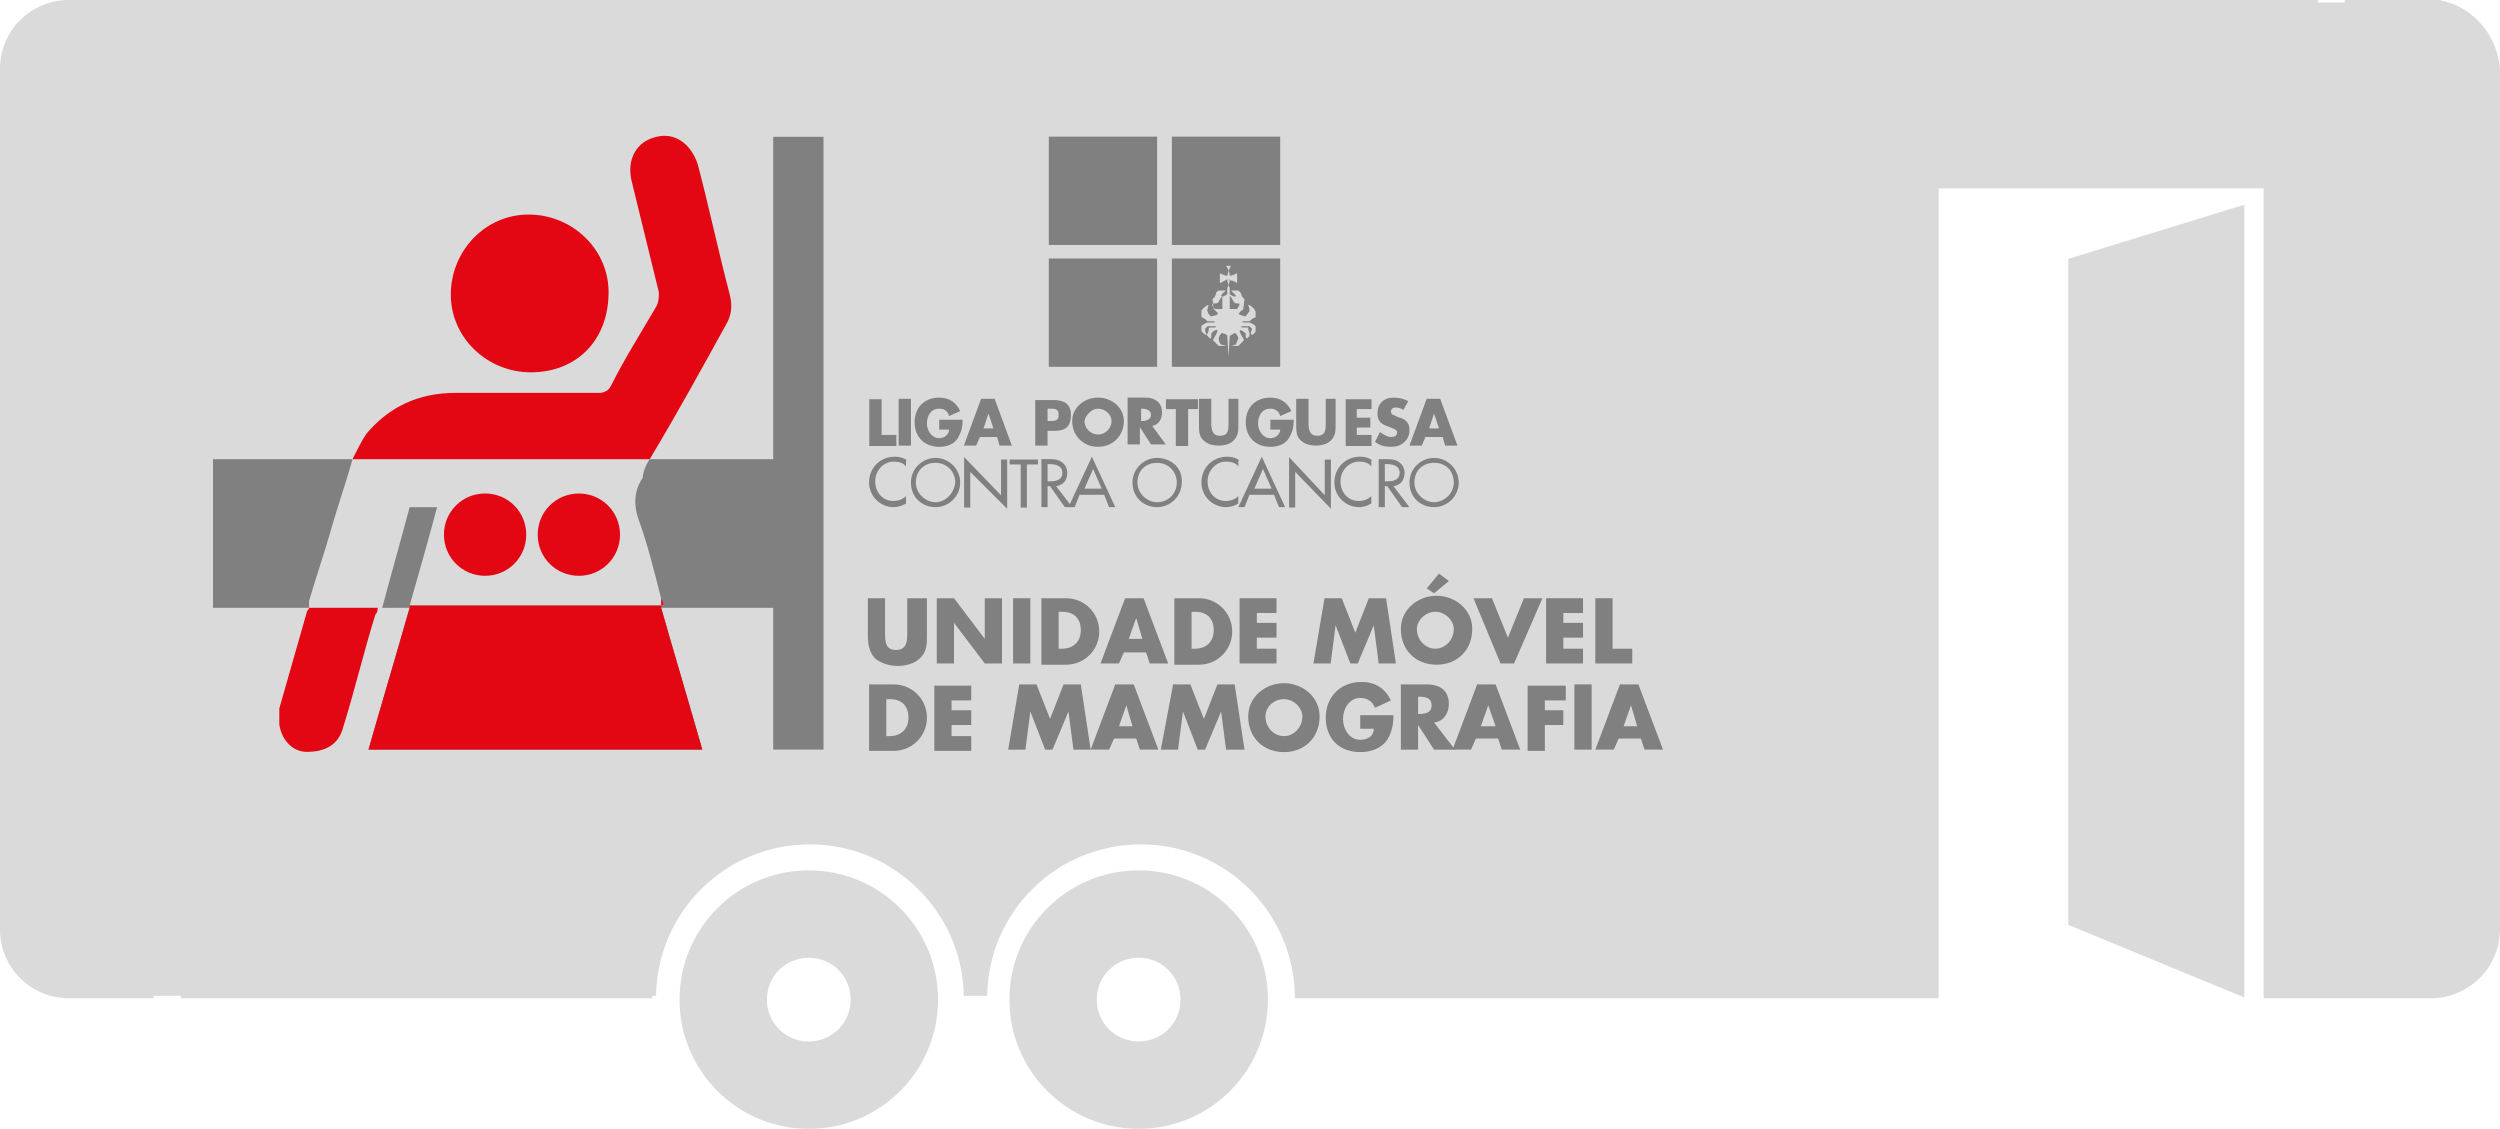 <?xml version="1.0" encoding="UTF-8" standalone="no"?>
<!-- Created with Inkscape (http://www.inkscape.org/) -->
<svg id="svg4472" xmlns:rdf="http://www.w3.org/1999/02/22-rdf-syntax-ns#" xmlns="http://www.w3.org/2000/svg" height="462.34" viewBox="0 0 1023.998 462.338" width="1024" version="1.1" xmlns:cc="http://creativecommons.org/ns#" xmlns:dc="http://purl.org/dc/elements/1.1/">
 <g fill="#dadada">
  <path id="path3400" d="m1001.3 0.5c-1.008 0-1.513-0.504-2.017-0.504h-1.008-3.025-34.789v1.008h-11.092v-1.008h-921.15c-15.63 0-28.235 12.605-28.235 28.235v352.42c0 15.63 12.605 28.235 28.235 28.235h34.789v-1.008h11.092v1.008h193.1v-1.008h1.513c0.504-34.285 28.235-62.015 63.022-62.015 34.285 0 62.519 27.729 63.022 62.015h9.579c0.504-34.285 28.235-62.015 63.022-62.015 34.789 0 63.022 28.235 63.022 63.022h263.7v-331.73h133.1v331.75h68.569c7.563 0 14.117-3.025 19.158-7.563 5.546-5.042 9.075-12.605 9.075-20.672v-352.41c-1.008-13.613-10.588-24.704-22.689-27.729z"/>
  <path id="path3402" d="m331.28 426.58c-9.58 0-17.142-7.563-17.142-17.142 0-9.579 7.563-17.142 17.142-17.142 9.579 0 17.142 7.563 17.142 17.142 0 9.58-7.563 17.142-17.142 17.142m0-70.082c-29.243 0-52.939 23.697-52.939 52.939 0 29.243 23.697 52.939 52.939 52.939 29.243 0 52.939-23.697 52.939-52.939 0-29.243-23.697-52.939-52.939-52.939"/>
  <path id="path3404" d="m466.39 426.58c-9.58 0-17.142-7.563-17.142-17.142 0-9.579 7.563-17.142 17.142-17.142 9.579 0 17.142 7.563 17.142 17.142 0 9.58-7.563 17.142-17.142 17.142m0-70.082c-29.243 0-52.939 23.697-52.939 52.939 0 29.243 23.697 52.939 52.939 52.939 29.243 0 52.939-23.697 52.939-52.939 0-29.243-23.697-52.939-52.939-52.939"/>
  <polygon id="polygon3406" transform="matrix(5.042 0 0 5.042 -4045.6 -5589.4)" points="984.7 1125.2 984.7 1189.6 970.4 1183.7 970.4 1129.6"/>
 </g>
 <g fill-rule="evenodd" fill="#808080">
  <path id="path3412" d="m371.6 188.57c-1.513-1.008-3.025-1.513-5.042-1.513-6.05 0-10.588 4.538-10.588 10.588 0 5.546 4.538 10.084 10.084 10.084 1.513 0 3.529-0.504 5.042-1.513v-3.025c-1.513 1.513-3.529 2.017-5.042 2.017-4.538 0-7.563-3.529-7.563-8.067s3.529-8.067 7.563-8.067c2.017 0 4.034 0.504 5.042 2.017v-2.521z"/>
  <path id="path3414" d="m383.2 187.56c-5.546 0-10.084 4.538-10.084 10.084 0 6.05 4.538 10.084 10.084 10.084 5.546 0 10.084-4.538 10.084-10.084 0-5.546-4.538-10.084-10.084-10.084zm0 18.151c-4.034 0-8.067-3.529-8.067-8.067s3.025-8.067 8.067-8.067c4.538 0 8.067 3.529 8.067 8.067-0.504 4.538-4.034 8.067-8.067 8.067z"/>
  <polygon id="polygon3416" transform="matrix(5.042 0 0 5.042 -4045.6 -5589.4)" points="884.2 1149.9 884.2 1145.9 883.7 1145.9 883.7 1148.8 880.7 1145.7 880.7 1149.8 881.2 1149.8 881.2 1146.9"/>
  <polygon id="polygon3418" transform="matrix(5.042 0 0 5.042 -4045.6 -5589.4)" points="884.4 1145.9 884.4 1146.3 885.3 1146.3 885.3 1149.8 885.8 1149.8 885.8 1146.3 886.7 1146.3 886.7 1145.9"/>
  <path id="path3420" d="m432.61 199.16c3.025-0.504 4.538-2.521 4.538-5.546 0-2.017-1.008-3.529-2.521-4.538-1.513-1.008-3.529-1.008-5.042-1.008h-3.025v19.663h2.521v-8.571h1.008l6.05 8.571h3.025l-6.554-8.571zm-3.529-9.075h0.504c2.521 0 5.546 0.504 5.546 3.529s-2.521 3.529-5.042 3.529h-1.008v-7.059z"/>
  <path id="path3422" d="m452.27 202.68 2.017 5.042h2.521l-9.579-20.672-9.579 20.672h2.521l2.017-5.042h10.084zm-1.008-2.521h-7.059l3.529-8.067 3.529 8.067z"/>
  <path id="path3424" d="m473.95 187.56c-5.546 0-10.084 4.538-10.084 10.084 0 6.05 4.538 10.084 10.084 10.084 5.546 0 10.084-4.538 10.084-10.084 0.504-5.546-4.034-10.084-10.084-10.084zm0 18.151c-4.034 0-8.067-3.529-8.067-8.067s3.025-8.067 8.067-8.067c4.538 0 8.067 3.529 8.067 8.067s-3.529 8.067-8.067 8.067z"/>
  <path id="path3426" d="m507.73 188.57c-1.513-1.008-3.025-1.513-5.042-1.513-6.05 0-10.588 4.538-10.588 10.588 0 5.546 4.538 10.084 10.084 10.084 1.513 0 3.529-0.504 5.042-1.513v-3.025c-1.513 1.513-3.529 2.017-5.042 2.017-4.538 0-7.563-3.529-7.563-8.067s3.529-8.067 7.563-8.067c2.017 0 4.034 0.504 5.042 2.017v-2.521z"/>
  <path id="path3428" d="m521.85 202.68 2.017 5.042h2.521l-9.579-20.672-9.579 20.672h2.521l2.017-5.042h10.084zm-1.008-2.521h-7.059l3.529-8.067 3.529 8.067z"/>
  <polygon id="polygon3430" transform="matrix(5.042 0 0 5.042 -4045.6 -5589.4)" points="910.5 1149.9 910.5 1145.9 910 1145.9 910 1148.8 907.1 1145.7 907.1 1149.8 907.6 1149.8 907.6 1146.9"/>
  <path id="path3432" d="m562.19 188.57c-1.513-1.008-3.025-1.513-5.042-1.513-6.05 0-10.588 4.538-10.588 10.588 0 5.546 4.538 10.084 10.084 10.084 1.513 0 3.529-0.504 5.042-1.513v-3.025c-1.513 1.513-3.529 2.017-5.042 2.017-4.538 0-7.563-3.529-7.563-8.067s3.529-8.067 7.563-8.067c2.017 0 4.034 0.504 5.042 2.017v-2.521z"/>
  <path id="path3434" d="m570.76 199.16c3.025-0.504 4.538-2.521 4.538-5.546 0-2.017-1.008-3.529-2.521-4.538-1.513-1.008-3.529-1.008-5.042-1.008h-3.025v19.663h2.521v-8.571h1.008l6.05 8.571h3.025l-6.554-8.571zm-3.529-9.075h0.504c2.521 0 5.546 0.504 5.546 3.529s-2.521 3.529-5.042 3.529h-1.008v-7.059z"/>
  <path id="path3436" d="m587.4 187.56c-5.546 0-10.084 4.538-10.084 10.084 0 6.05 4.538 10.084 10.084 10.084 5.546 0 10.084-4.538 10.084-10.084 0-5.546-4.538-10.084-10.084-10.084zm0 18.151c-4.034 0-8.067-3.529-8.067-8.067s3.025-8.067 8.067-8.067c5.042 0 8.067 3.529 8.067 8.067s-4.034 8.067-8.067 8.067z"/>
  <polygon id="polygon3438" transform="matrix(5.042 0 0 5.042 -4045.6 -5589.4)" points="874 1143.9 874 1141 873 1141 873 1144.8 875.2 1144.8 875.2 1143.9"/>
  <rect id="rect3440" height="19.159" width="5.042" y="163.36" x="368.08"/>
  <path id="path3442" d="m384.71 171.93v4.034h4.034c0 2.017-2.017 3.529-4.034 3.529-3.025 0-5.042-3.025-5.042-6.05s1.513-6.05 5.042-6.05c2.017 0 3.529 1.008 4.034 3.025l4.538-2.017c-1.513-3.529-4.538-5.546-8.571-5.546-6.05 0-10.084 4.034-10.084 10.084 0 6.05 4.034 10.084 10.084 10.084 3.025 0 6.05-1.008 7.563-3.529s2.017-4.538 2.017-7.563h-9.579z"/>
  <path id="path3444" d="m408.41 178.99 1.008 3.529h5.042l-7.059-19.159h-5.546l-7.059 19.159h5.042l1.513-3.529h7.059zm-1.513-3.529h-4.034l2.017-6.05 2.017 6.05z"/>
  <path id="path3446" d="m424.04 182.52h5.042v-6.05h3.025c4.538 0 6.554-2.017 6.554-6.554s-3.025-6.05-7.059-6.05h-7.563v18.655zm5.042-15.126h1.008c2.017 0 3.529 0 3.529 2.521s-1.513 2.521-3.529 2.521h-1.008v-5.042z"/>
  <path id="path3448" d="m449.75 162.85c-5.546 0-10.588 4.034-10.588 9.579 0 6.05 4.538 10.588 10.588 10.588 6.05 0 10.588-4.538 10.588-10.588 0-5.546-5.042-9.579-10.588-9.579zm0 4.538c3.025 0 5.546 2.521 5.546 5.042 0 3.025-2.521 5.546-5.546 5.546s-5.546-2.521-5.546-5.546c0.504-2.521 3.025-5.042 5.546-5.042z"/>
  <path id="path3450" d="m471.94 174.45c2.521-0.504 4.034-2.521 4.034-5.546 0-4.034-3.025-6.05-6.554-6.05h-7.563v19.159h5.042v-7.059l4.538 7.059h6.05l-5.546-7.563zm-4.538-7.059c2.017 0 4.034 0.504 4.034 2.521s-2.017 2.521-3.529 2.521h-0.504v-5.042z"/>
  <polygon id="polygon3452" transform="matrix(5.042 0 0 5.042 -4045.6 -5589.4)" points="897.1 1141 897.1 1141.8 897.9 1141.8 897.9 1144.8 898.9 1144.8 898.9 1141.8 899.7 1141.8 899.7 1141"/>
  <path id="path3454" d="m503.2 163.36v10.084c0 2.521 0 5.042-3.529 5.042-3.025 0-3.529-2.521-3.529-5.042v-10.084h-5.042v10.588c0 2.521 0 5.042 2.017 6.554 1.513 1.513 4.034 2.017 6.05 2.017s4.538-0.504 6.05-2.017c2.017-2.017 2.017-4.034 2.017-6.554v-10.588h-4.034z"/>
  <path id="path3456" d="m520.34 171.93v4.034h4.034c0 2.017-2.017 3.529-4.034 3.529-3.025 0-5.042-3.025-5.042-6.05s1.513-6.05 5.042-6.05c2.017 0 3.529 1.008 4.034 3.025l4.538-2.017c-1.513-3.529-4.538-5.546-8.571-5.546-6.05 0-10.084 4.034-10.084 10.084 0 6.05 4.034 10.084 10.084 10.084 3.025 0 6.05-1.008 7.563-3.529s2.017-4.538 2.017-7.563h-9.579z"/>
  <path id="path3458" d="m543.03 163.36v10.084c0 2.521 0 5.042-3.529 5.042-3.025 0-3.529-2.521-3.529-5.042v-10.084h-5.042v10.588c0 2.521 0 5.042 2.017 6.554 1.513 1.513 4.034 2.017 6.05 2.017s4.538-0.504 6.05-2.017c2.017-2.017 2.017-4.034 2.017-6.554v-10.588h-4.034z"/>
  <polygon id="polygon3460" transform="matrix(5.042 0 0 5.042 -4045.6 -5589.4)" points="912.6 1141.8 913.8 1141.8 913.8 1141 911.7 1141 911.7 1144.8 913.8 1144.8 913.8 1143.9 912.6 1143.9 912.6 1143.3 913.7 1143.3 913.7 1142.5 912.6 1142.5"/>
  <path id="path3462" d="m576.81 164.37c-1.513-1.008-4.034-1.513-6.05-1.513-4.034 0-6.554 2.521-6.554 6.554 0 3.529 2.017 4.538 5.042 5.546 1.008 0.504 3.025 1.008 3.025 2.017 0 1.513-1.008 2.017-2.521 2.017-1.513 0-3.025-1.008-4.538-2.017l-2.017 4.034c2.017 1.513 4.034 2.017 6.554 2.017 2.017 0 4.034-0.504 5.546-2.017 1.513-1.513 2.017-3.025 2.017-5.042 0-3.025-2.017-4.538-4.538-5.042l-1.008-0.504c-1.008-0.504-2.017-0.504-2.017-2.017 0-1.008 1.008-1.513 2.017-1.513 1.008 0 2.521 0.504 3.025 1.008l2.017-3.529z"/>
  <path id="path3464" d="m590.92 178.99 1.008 3.529h5.042l-7.059-19.159h-5.546l-7.059 19.159h5.042l1.513-3.529h7.059zm-1.513-3.529h-4.034l2.017-6.05 2.017 6.05z"/>
  <rect id="rect3466" height="44.368" width="44.368" y="55.97" x="480"/>
  <rect id="rect3468" height="44.368" width="44.368" y="105.88" x="429.59"/>
  <rect id="rect3470" height="44.368" width="44.368" y="105.88" x="480"/>
 </g>
 <path id="path3472" d="m503.7 121.01v5.546h3.025s1.008-1.513 1.008-2.017c0-0.504-1.513 0-2.017-0.504l-0.504-0.504c0-0.504-1.513-2.521-1.513-2.521zm-3.025 0-1.513 2.521s0 0.504-0.504 0.504c-0.504 0.504-2.017 0-2.017 0.504-0.504 0.504 1.008 2.017 1.008 2.017h3.025v-5.546zm3.529-12.1s-1.008 1.513-1.513 4.034c0 0 1.008 0.504 4.034-1.008v4.034s-0.504-0.504-2.017-1.008c-0.504 0-1.513-0.504-2.017-0.504 0 0 0 1.513 1.008 3.529v2.521s1.513 1.008 2.017 1.008c0.504 0 0.504-0.504 0.504-0.504l-2.017-2.017h3.025l1.008 1.008 0.504 1.513 1.008 1.008-0.504 4.034c0 0.504-1.008 0.504-1.513 1.513-1.008 0.504 0.504 1.008 0.504 1.008s1.513 0.504 2.017 0.504c0 0 1.008-1.513 1.513-2.017v-1.008c0-0.504-0.504-1.513-0.504-1.513s0-0.504 0.504 0c0.504 0 2.017 1.513 2.017 1.513s0 0.504 0.504 1.008v2.017c0 0.504 0 0.504-0.504 0.504-1.008 0.504-2.017 1.513-2.017 1.513h-2.521c-0.504 0-0.504 0.504 0 0.504h2.521c0.504 0 2.017 1.008 2.017 1.008l0.504 0.504v2.017c0 0.504-1.008 1.513-1.513 1.513l-0.504-0.504c0-0.504 0.504-1.513 0.504-1.513v-0.504l-1.008-1.008h-0.504-2.521c-0.504 0-0.504 0.504 0 0.504h2.017c0.504 0 0.504 0 0.504 0.504 0 0.504 0.504 1.513 0.504 2.017v1.008l-1.008 1.008-0.504-0.504v-1.513l-0.504-0.504-1.513-1.008-0.504 0.504c0 0.504 1.513 3.025 1.513 3.025s0.504 0.504 0 1.008c-0.504 0.504-2.017 2.017-2.017 2.017h-0.504-2.521c0.504 0 1.513-0.504 1.513-0.504h0.504s0.504-1.513 1.008-2.521c0-0.504-0.504-1.513-1.008-2.017-0.504-0.504-1.008 0-1.008 0s-0.504 0.504-1.008 0.504c0 0.504 0 0-0.504 0.504 0 0.504-0.504 8.571-0.504 8.571s-0.504-8.571-0.504-8.571c0-0.504 0-0.504-0.504-0.504 0-0.504-1.008-0.504-1.008-0.504s-0.504-0.504-1.008 0c-0.504 0.504-1.008 1.513-1.008 2.017 0 1.008 0.504 2.017 1.008 2.521h0.504l1.513 0.504h-2.521-0.504l-2.017-2.017c-0.504-0.504 0-1.008 0-1.008s1.513-2.521 1.513-3.025c0-0.504 0-0.504-0.504-0.504 0 0-1.513 0.504-1.513 1.008l-0.504 0.504v1.513c0 0.504-0.504 0.504-0.504 0.504l-1.008-1.008c-0.504-0.504-0.504-1.008 0-1.008 0 0 0.504-1.008 0.504-2.017 0-0.504 0.504-0.504 0.504-0.504h2.017c0.504 0 0.504-0.504 0-0.504h-2.521-0.504l-1.008 1.008v0.504s0 1.008 0.504 1.513c0 0.504-0.504 0.504-0.504 0.504l-1.513-1.513v-2.017c0-0.504 0.504-0.504 0.504-0.504s1.513-1.008 2.017-1.008h2.521c0.504 0 0.504-0.504 0-0.504h-2.521s-1.008-1.008-2.017-1.513c-0.504 0-0.504-0.504-0.504-0.504v-2.017c0-0.504 0-0.504 0.504-1.008 0 0 1.513-1.513 2.017-1.513h0.504s-0.504 1.008-0.504 1.513c0 0.504-0.504 0.504 0 1.008 0 0.504 1.008 2.017 1.513 2.017 0 0 2.017-0.504 2.017-0.504s1.008-0.504 0.504-1.008l-1.513-1.513-0.504-4.034 1.008-1.008 0.504-1.513c0-0.504 1.008-1.008 1.008-1.008h3.025c-0.504 0.504-1.513 1.008-2.017 2.017l0.504 0.504c0.504 0 2.017-1.008 2.017-1.008v-2.521c1.008-2.017 1.008-3.529 1.008-3.529-1.008 0-1.513 0-2.017 0.504-1.008 0.504-2.017 1.008-2.017 1.008v-4.034c3.025 1.513 4.034 1.008 4.034 1.008 0-2.017-1.513-4.034-1.513-4.034h2.017z" fill-rule="evenodd" fill="#dadada"/>
 <g fill="#808080">
  <rect id="rect3474" fill-rule="evenodd" height="44.368" width="44.368" y="55.97" x="429.59"/>
  <path id="path3478" d="m379.67 245.04v15.126c0 3.529 0 7.059-3.025 9.579-2.017 2.017-5.546 3.025-9.075 3.025-3.025 0-6.554-1.008-9.075-3.025-2.521-2.521-3.025-6.05-3.025-9.579v-15.126h7.059v14.117c0 3.529 0 7.059 4.538 7.059s4.538-4.034 4.538-7.059v-14.117h8.067z"/>
  <path id="path3480" d="m383.7 245.04h7.059l12.605 16.638v-16.638h7.059v26.722h-7.059l-12.605-16.638v16.638h-7.059v-26.722z"/>
  <path id="path3482" d="m422.02 271.76h-7.059v-26.722h7.059v26.722z"/>
  <path id="path3484" d="m426.56 245.04h10.084c7.563 0 13.613 6.05 13.613 13.613s-6.05 13.613-13.613 13.613h-10.084v-27.226zm7.059 20.672h1.513c4.034 0 7.563-2.521 7.563-7.563 0-5.042-3.025-7.563-7.563-7.563h-1.513v15.126z"/>
  <path id="path3486" d="m460.34 267.22-2.017 4.538h-7.563l10.084-26.722h7.563l10.084 26.722h-7.563l-1.513-4.538h-9.075zm5.042-14.117-3.025 8.571h5.546l-2.521-8.571z"/>
  <path id="path3488" d="m481.01 245.04h10.084c7.563 0 13.613 6.05 13.613 13.613s-6.05 13.613-13.613 13.613h-10.084v-27.226zm7.059 20.672h1.513c4.034 0 7.563-2.521 7.563-7.563 0-5.042-3.025-7.563-7.563-7.563h-1.513v15.126z"/>
  <path id="path3490" d="m514.79 250.58v4.538h8.067v6.05h-8.067v4.538h8.067v6.05h-15.126v-26.722h15.126v6.05h-8.067z"/>
  <path id="path3492" d="m542.52 245.04h7.059l5.546 14.117 5.546-14.117h7.059l4.034 26.722h-7.059l-2.017-15.63-6.554 15.63h-3.025l-6.05-15.63-2.017 15.63h-7.059l4.538-26.722z"/>
  <path id="path3494" d="m603.03 257.64c0 8.571-6.05 14.621-14.621 14.621-8.571 0-14.621-6.05-14.621-14.621 0-8.067 7.059-13.613 14.621-13.613 7.563 0 14.621 5.546 14.621 13.613zm-22.688 0c0 4.538 3.529 8.067 7.563 8.067s7.563-3.529 7.563-8.067c0-3.529-3.529-7.059-7.563-7.059s-7.563 3.529-7.563 7.059zm7.059-14.621-3.025-2.017 5.042-6.05 4.034 3.025-6.05 5.042z"/>
  <path id="path3496" d="m617.65 261.17 6.554-16.134h7.563l-11.596 26.722h-5.546l-11.092-26.722h7.563l6.554 16.134z"/>
  <path id="path3498" d="m640.34 250.58v4.538h8.067v6.05h-8.067v4.538h8.067v6.05h-15.126v-26.722h15.126v6.05h-8.067z"/>
  <path id="path3500" d="m660 265.71h8.571v6.05h-15.126v-26.722h7.059v20.672z"/>
  <path id="path3504" d="m355.97 280.33h10.084c7.563 0 13.613 6.05 13.613 13.613s-6.05 13.613-13.613 13.613h-10.084v-27.226zm7.059 21.176h1.513c4.034 0 7.563-2.521 7.563-7.563 0-5.042-3.025-7.563-7.563-7.563h-1.513v15.126z"/>
  <path id="path3506" d="m389.76 286.38v4.538h8.067v6.05h-8.067v4.538h8.067v6.05h-15.126v-26.722h15.126v6.05h-8.067z"/>
  <path id="path3508" d="m417.49 280.33h7.059l5.546 14.117 5.546-14.117h7.059l4.034 26.722h-7.059l-2.017-15.63-6.554 15.63h-3.025l-6.05-15.63-2.017 15.63h-7.059l4.538-26.722z"/>
  <path id="path3510" d="m456.31 302.51-2.017 4.538h-7.563l10.084-26.722h7.563l10.084 26.722h-7.563l-1.513-4.538h-9.075zm5.042-13.613-3.025 8.571h5.546l-2.521-8.571z"/>
  <path id="path3512" d="m480.51 280.33h7.059l5.546 14.117 5.546-14.117h7.059l4.034 26.722h-7.563l-2.017-15.63-6.554 15.63h-3.025l-6.05-15.63-2.017 15.63h-7.059l5.042-26.722z"/>
  <path id="path3514" d="m540.51 293.44c0 8.571-6.05 14.621-14.621 14.621-8.571 0-14.621-6.05-14.621-14.621 0-8.067 7.059-13.613 14.621-13.613 7.563 0 14.621 5.546 14.621 13.613zm-22.184 0c0 4.538 3.529 8.067 7.563 8.067s7.563-3.529 7.563-8.067c0-3.529-3.529-7.059-7.563-7.059-4.538 0-7.563 3.529-7.563 7.059z"/>
  <path id="path3516" d="m570.76 292.43c0 4.034-0.504 7.059-2.521 10.588-2.521 3.529-6.554 5.042-11.092 5.042-8.571 0-14.117-5.546-14.117-14.117 0-8.571 6.05-14.621 14.621-14.621 5.546 0 9.579 2.521 12.1 7.563l-6.554 3.025c-1.008-2.521-3.025-4.034-6.05-4.034-4.538 0-7.059 4.538-7.059 8.571s2.521 8.571 7.059 8.571c3.025 0 5.546-1.513 5.546-4.538h-5.546v-5.546h13.613z"/>
  <path id="path3518" d="m595.97 307.05h-8.571l-6.554-10.084v10.084h-7.059v-26.722h10.588c5.546 0 9.075 2.521 9.075 8.067 0 3.529-2.017 7.059-6.05 7.563l8.571 11.092zm-15.126-14.621h0.504c2.521 0 5.042-0.504 5.042-3.529s-2.521-3.529-5.042-3.529h-0.504v7.059z"/>
  <path id="path3520" d="m604.54 302.51-2.017 4.538h-7.563l10.084-26.722h7.563l10.084 26.722h-7.563l-1.513-4.538h-9.075zm5.042-13.613-3.025 8.571h6.05l-3.025-8.571z"/>
  <path id="path3522" d="m632.77 286.38v4.538h7.563v6.05h-7.563v10.588h-7.059v-26.722h15.63v6.05h-8.571z"/>
  <path id="path3524" d="m651.93 307.05h-7.059v-26.722h7.059v26.722z"/>
  <path id="path3526" d="m663.02 302.51-2.017 4.538h-7.563l10.084-26.722h7.563l10.084 26.722h-7.563l-1.513-4.538h-9.075zm5.042-13.613-3.025 8.571h5.546l-2.521-8.571z"/>
 </g>
 <rect id="rect3578" height="0" width="0" y="182.01" x="118.5" fill="#fff"/>
 <g fill-rule="evenodd" clip-rule="evenodd">
  <path id="path649" d="m266.13 188.09h50.575v-132.06h20.605v251h-20.605v-58.067h-45.892c5.619 19.668 11.239 38.399 16.858 58.067h-136.74c5.619-19.668 11.239-38.399 16.858-58.067h-11.239c3.746-14.049 7.493-27.161 11.239-41.209h11.239c-3.746 14.049-7.493 27.161-11.239 40.273h103.96c0-0.937 0-1.873-0.937-2.81-2.81-11.239-5.619-22.478-9.366-32.78-1.873-5.619-1.873-11.239 1.873-16.858 0-1.873 0.937-4.683 2.81-7.493z" fill="#808080"/>
  <path id="path651" d="m144.37 188.09c1.873-3.746 3.746-7.493 5.619-10.302 9.366-11.239 21.541-16.858 36.526-16.858h59.004c1.873 0 3.746-0.937 4.683-2.81 5.619-11.239 12.175-21.541 18.731-32.78 0.937-1.873 0.937-3.746 0.937-5.619-3.746-14.985-7.493-30.907-11.239-45.892-1.873-8.429 1.873-15.922 10.302-17.795 7.493-1.873 14.049 2.81 16.858 11.239 4.683 17.795 8.429 35.59 13.112 53.385 0.937 3.746 0.937 7.493-0.937 11.239-10.302 18.731-20.605 37.463-31.843 56.194h-118.01-3.746z" fill="#e30613"/>
  <path id="path653" d="m217.43 152.5c-17.795 0-32.78-14.049-32.78-31.843 0-17.795 14.049-32.78 31.843-32.78 17.795 0 32.78 14.049 32.78 31.843 0 19.668-13.112 32.78-31.843 32.78z" fill="#e30613"/>
  <path id="path655" d="m126.58 248.96h-1.873-35.59-1.873v-60.877h1.873 53.385 1.873c-2.81 10.302-6.556 20.605-9.366 30.907-2.81 9.366-5.619 17.795-8.429 27.161v2.81z" fill="#808080"/>
  <g fill="#e30613">
   <path id="path657" d="m126.58 248.96h5.619 22.478c0 0.937 0 1.873-0.937 2.81-4.683 14.985-8.429 30.907-13.112 45.892-1.873 7.493-7.493 10.302-14.985 10.302-5.619 0-10.302-4.683-11.239-11.239v-6.556l11.239-39.336c0-0.937 0.937-0.937 0.937-1.873z"/>
   <path id="path659" d="m237.1 202.14c9.366 0 16.858 7.493 16.858 16.858 0 9.366-7.493 16.858-16.858 16.858-9.366 0-16.858-7.493-16.858-16.858 0-9.366 7.493-16.858 16.858-16.858z"/>
   <path id="path661" d="m181.84 218.99c0-9.366 7.493-16.858 16.858-16.858 9.366 0 16.858 7.493 16.858 16.858 0 9.366-7.493 16.858-16.858 16.858-9.366 0-16.858-7.493-16.858-16.858z"/>
   <path id="path4538" d="m270.81 248.96c5.619 19.668 11.239 38.399 16.858 58.067h-136.74c5.619-19.668 11.239-38.399 16.858-58.067v-0.936h103.96c0-0.937 0-1.873-0.937-2.81z"/>
  </g>
 </g>
</svg>
